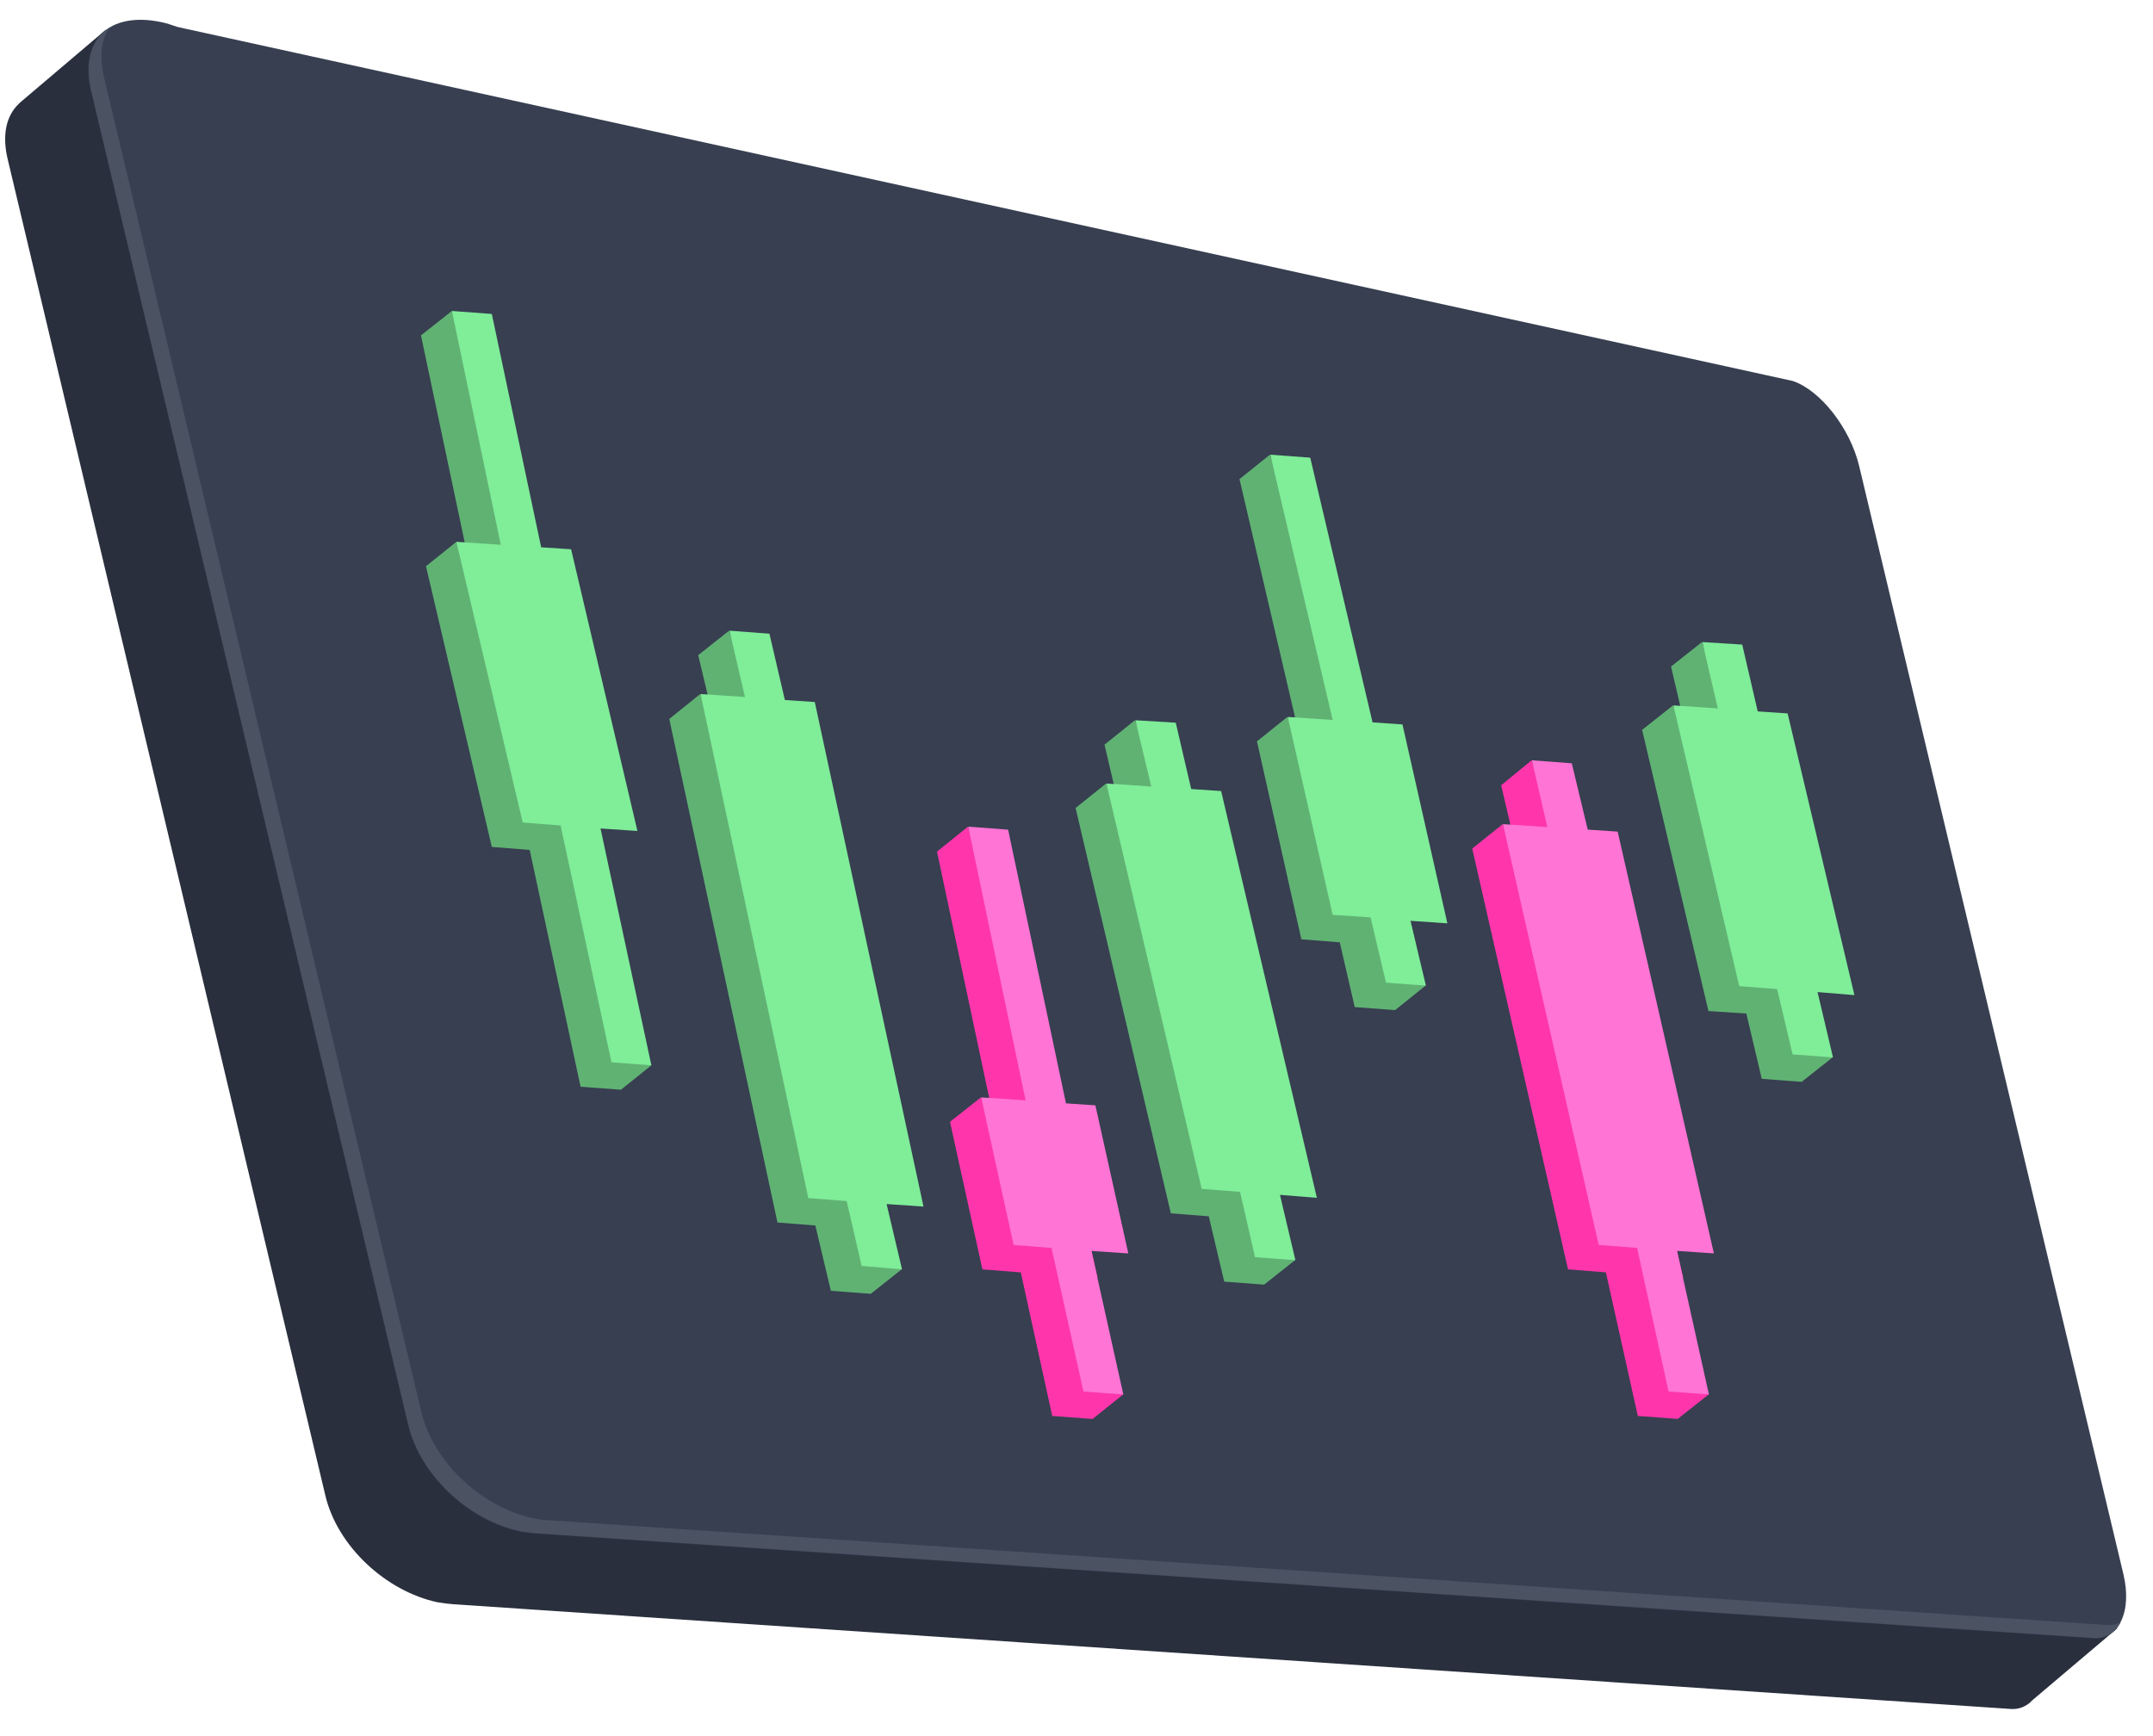 <svg width="62" height="50" viewBox="0 0 62 50" fill="none" xmlns="http://www.w3.org/2000/svg">
<path d="M0.535 2.996C0.549 2.982 0.564 2.967 0.578 2.953L3.048 0.856L3.823 3.053L49.216 13.004C50.02 13.277 50.867 14.368 51.126 15.445L58.507 46.331L60.977 46.891L58.535 48.959C58.478 49.016 58.42 49.074 58.363 49.102C58.234 49.189 58.062 49.232 57.889 49.217L13.057 46.202C12.899 46.188 12.755 46.173 12.598 46.145C11.118 45.829 9.711 44.536 9.366 43.057L0.233 4.633C0.047 3.901 0.176 3.341 0.535 2.996Z" fill="#292F3D"/>
<path d="M4.625 0.633C4.783 0.662 4.941 0.719 5.114 0.777L51.626 10.972C52.43 11.244 53.277 12.336 53.536 13.413L61.147 45.333C61.405 46.409 61.017 47.228 60.271 47.185L15.438 44.169C15.28 44.155 15.137 44.141 14.979 44.112C13.5 43.796 12.092 42.504 11.748 41.025L2.615 2.6C2.27 1.136 3.161 0.332 4.625 0.633Z" fill="#373F51"/>
<path d="M3.138 0.807C2.922 1.151 2.851 1.625 2.994 2.214L12.127 40.639C12.472 42.117 13.879 43.41 15.358 43.726C15.516 43.754 15.66 43.783 15.818 43.783L60.65 46.798C60.808 46.813 60.937 46.784 61.066 46.727C60.908 47.028 60.636 47.201 60.277 47.172L15.444 44.157C15.286 44.142 15.143 44.128 14.985 44.099C13.506 43.783 12.098 42.491 11.754 41.012L2.621 2.587C2.434 1.755 2.65 1.123 3.138 0.807Z" fill="#4B5262"/>
<path d="M47.288 21.02L48.178 20.316L48.566 21.106L48.121 19.196L49.011 18.492L49.27 19.282L49.729 21.192L50.591 21.249L52.501 29.362L51.438 29.276L52.773 30.453L51.883 31.157L50.734 31.071L50.289 29.19L49.198 29.118L47.288 21.02Z" fill="#60B273"/>
<path d="M48.19 20.316L49.468 20.402L49.023 18.492L50.171 18.564L50.617 20.488L51.478 20.546L53.402 28.659L52.34 28.572L52.785 30.453L51.622 30.367L51.176 28.486L50.085 28.4L48.19 20.316Z" fill="#80ED99"/>
<path d="M12.267 16.307L13.143 15.604L13.545 16.393L12.123 9.659L13.014 8.956L13.272 9.745L14.694 16.465L15.556 16.537L18.499 29.589L17.437 29.503L18.758 30.681L17.882 31.384L16.719 31.298L15.254 24.478L14.163 24.391L12.267 16.307Z" fill="#60B273"/>
<path d="M13.143 15.604L14.421 15.69L13.014 8.956L14.163 9.042L15.584 15.762L16.446 15.819L18.356 23.932L17.293 23.86L18.758 30.681L17.609 30.594L16.144 23.774L15.053 23.688L13.143 15.604Z" fill="#80ED99"/>
<path d="M19.273 20.706L20.163 19.988L20.565 20.792L20.106 18.868L20.996 18.164L21.255 18.954L21.714 20.864L22.576 20.921L25.692 35.467L24.644 35.381L25.965 36.558L25.075 37.262L23.926 37.175L23.48 35.294L22.389 35.208L19.273 20.706Z" fill="#60B273"/>
<path d="M20.175 19.988L21.453 20.074L21.008 18.164L22.157 18.25L22.602 20.16L23.463 20.218L26.594 34.749L25.531 34.677L25.976 36.558L24.813 36.458L24.382 34.591L23.277 34.505L20.175 19.988Z" fill="#80ED99"/>
<path d="M30.974 23.27L31.851 22.566L32.253 23.356L31.807 21.446L32.683 20.743L32.956 21.518L33.416 23.428L34.263 23.5L37.02 35.202L35.958 35.116L37.293 36.293L36.403 36.997L35.254 36.911L34.809 35.03L33.717 34.944L30.974 23.27Z" fill="#60B273"/>
<path d="M31.862 22.566L33.154 22.652L32.695 20.743L33.858 20.814L34.303 22.724L35.165 22.782L37.922 34.498L36.859 34.412L37.304 36.293L36.141 36.207L35.71 34.326L34.605 34.24L31.862 22.566Z" fill="#80ED99"/>
<path d="M36.197 21.351L37.073 20.648L37.475 21.437L35.694 13.798L36.57 13.095L36.843 13.884L38.624 21.509L39.486 21.567L40.792 27.296L39.73 27.224L41.051 28.387L40.175 29.091L39.012 29.004L38.581 27.138L37.475 27.052L36.197 21.351Z" fill="#60B273"/>
<path d="M37.084 20.648L38.377 20.734L36.582 13.095L37.731 13.181L39.526 20.805L40.387 20.863L41.68 26.592L40.617 26.52L41.062 28.387L39.913 28.301L39.468 26.42L38.377 26.348L37.084 20.648Z" fill="#80ED99"/>
<path d="M42.396 24.439L43.272 23.735L43.675 24.525L43.229 22.615L44.105 21.897L44.378 22.687L44.823 24.596L45.685 24.654L48.471 36.801L47.408 36.73L49.203 40.161L48.313 40.865L47.164 40.779L46.245 36.644L45.154 36.557L42.396 24.439Z" fill="#FF36AB"/>
<path d="M43.281 23.735L44.559 23.821L44.114 21.897L45.263 21.983L45.722 23.893L46.584 23.95L49.355 36.098L48.293 36.026L49.212 40.161L48.049 40.075L47.144 35.94L46.038 35.854L43.281 23.735Z" fill="#FF74D4"/>
<path d="M27.357 32.308L28.247 31.605L28.649 32.394L26.983 24.526L27.874 23.808L28.132 24.597L29.798 32.48L30.66 32.538L31.608 36.802L30.545 36.731L32.34 40.162L31.464 40.866L30.301 40.78L29.396 36.645L28.29 36.558L27.357 32.308Z" fill="#FF36AB"/>
<path d="M28.256 31.605L29.534 31.691L27.883 23.808L29.031 23.894L30.697 31.777L31.544 31.834L32.492 36.099L31.43 36.027L32.349 40.162L31.2 40.076L30.281 35.941L29.189 35.855L28.256 31.605Z" fill="#FF74D4"/>
</svg>
